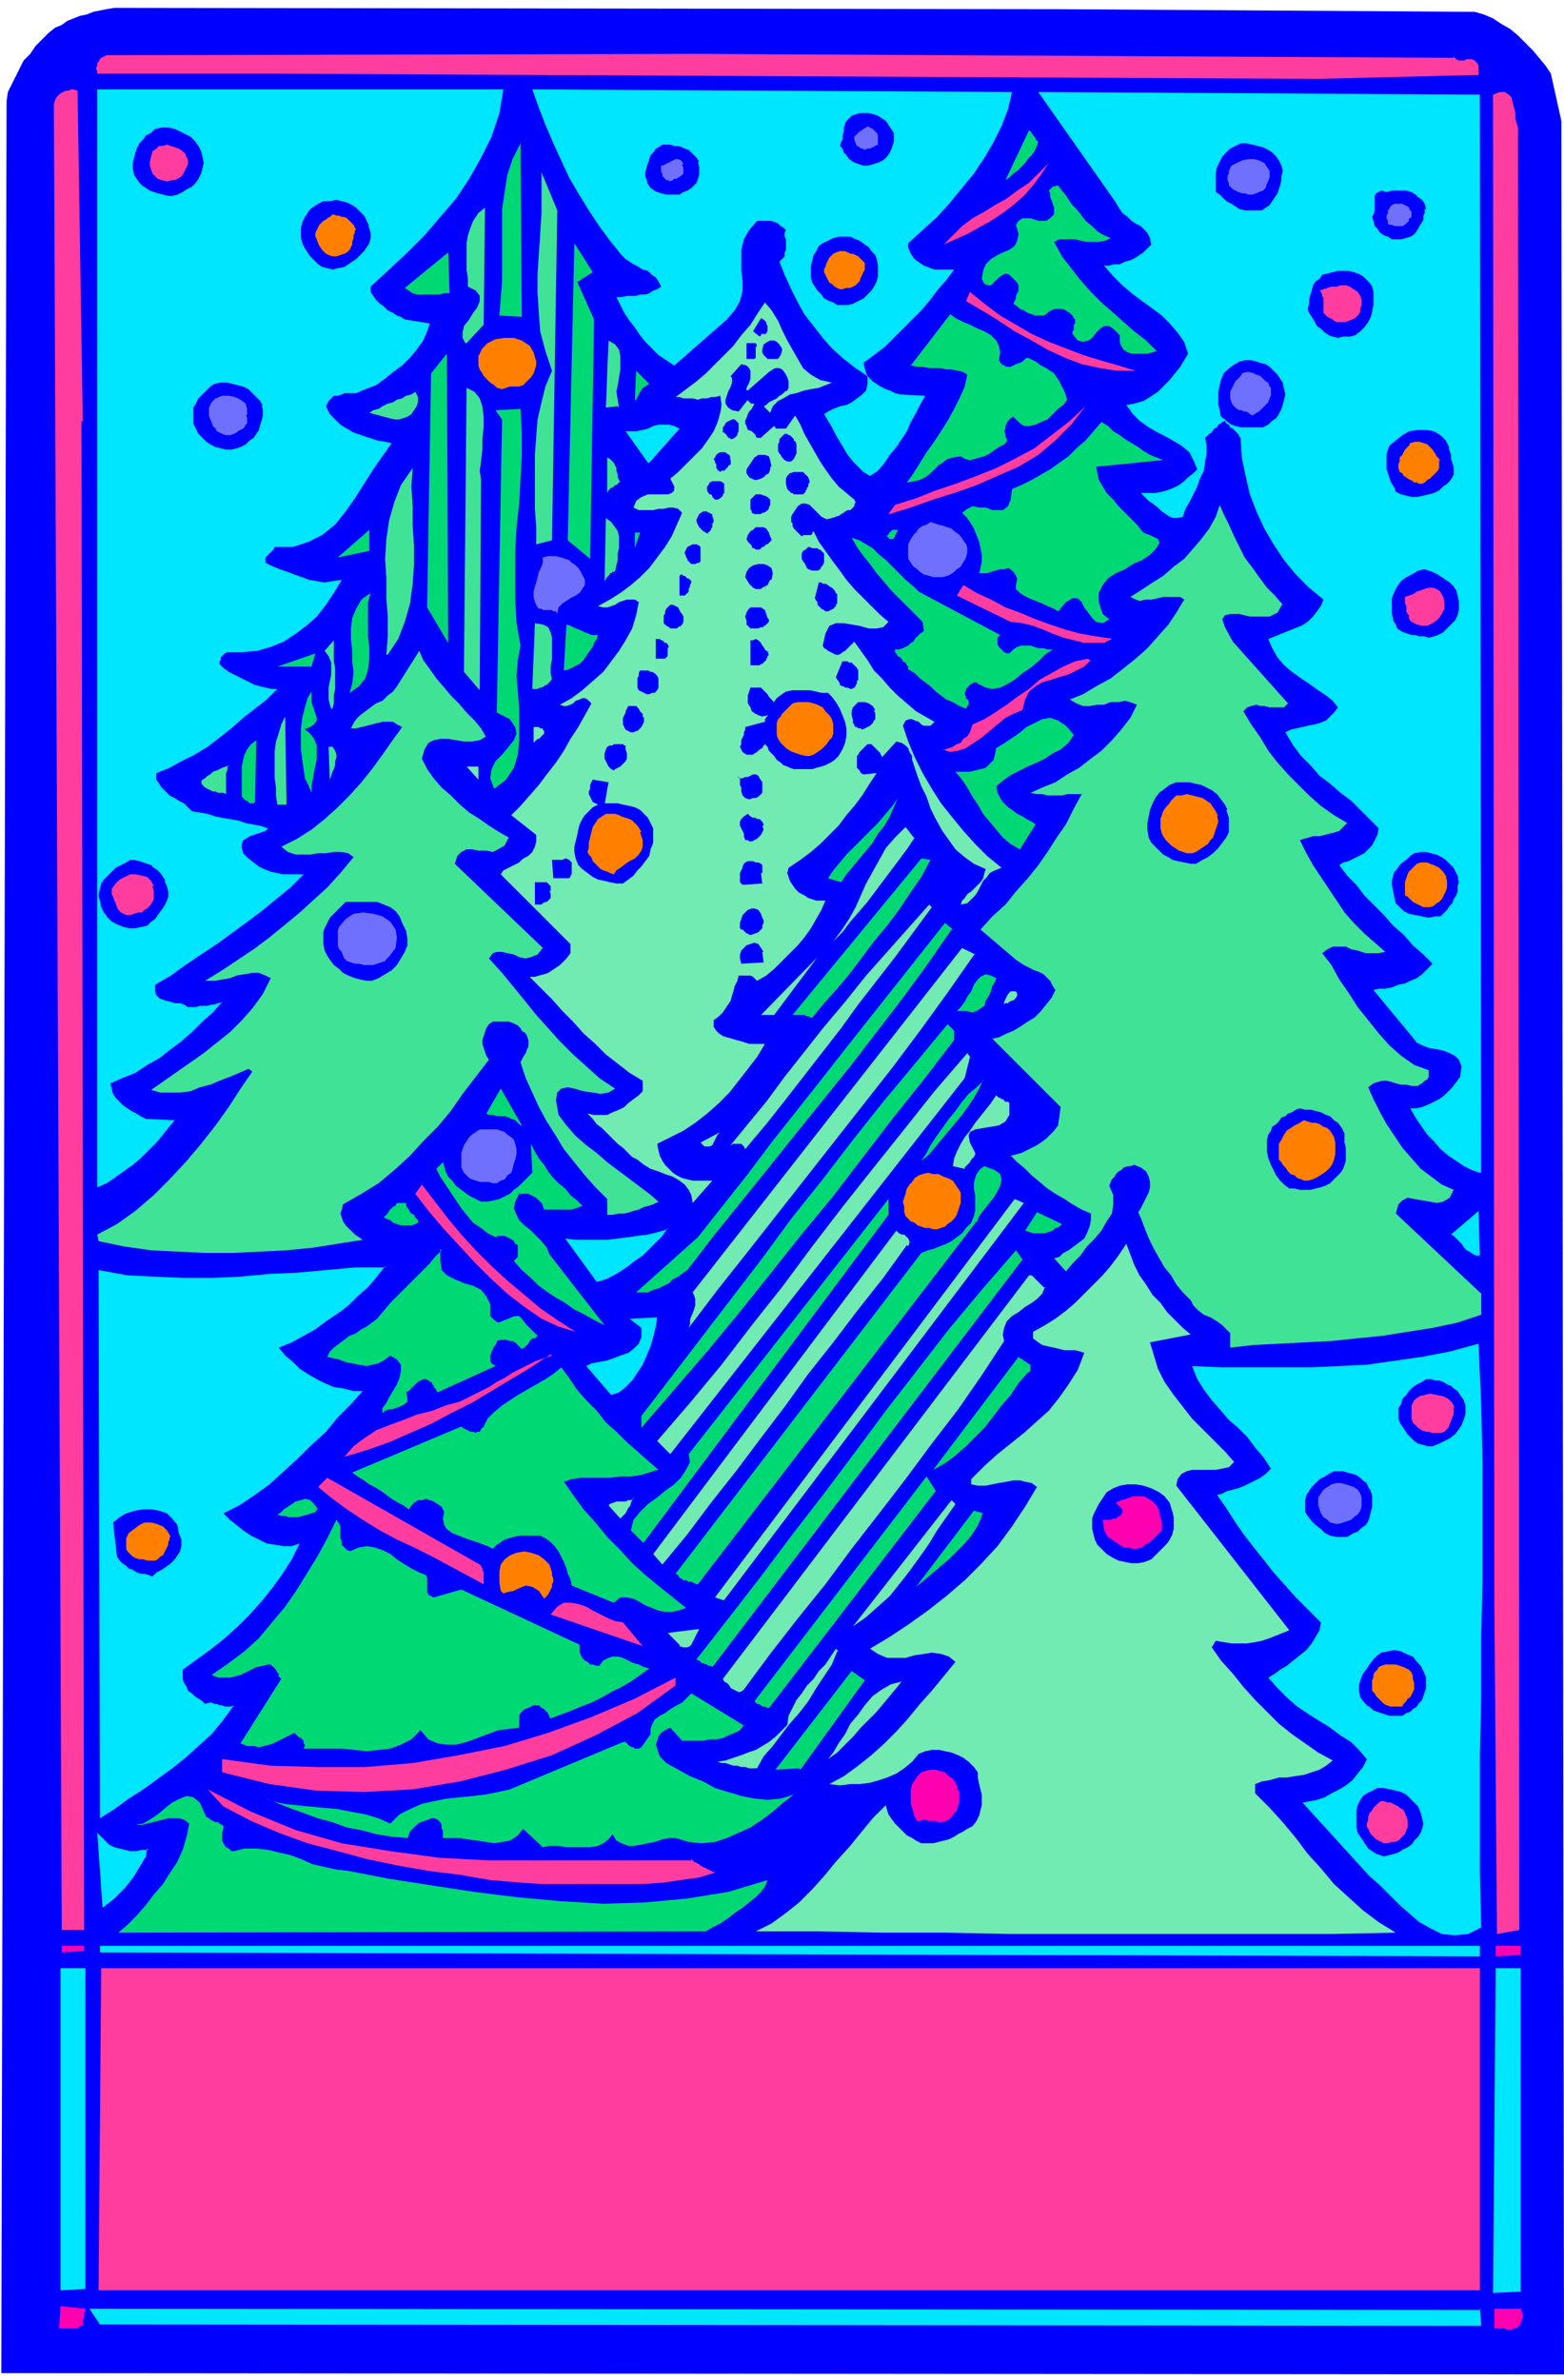 <svg xmlns="http://www.w3.org/2000/svg" width="158.667" height="241.333" fill-rule="evenodd" stroke-linecap="round" preserveAspectRatio="none" viewBox="0 0 1190 1810"><style>.pen1{stroke:none}.brush2{fill:#00f}.brush3{fill:#ff3d9e}.brush4{fill:#00e6ff}.brush5{fill:#7070ff}.brush6{fill:#00d973}.brush7{fill:#40e396}.brush8{fill:#ff8000}.brush9{fill:#71ebb2}.brush10{fill:#ff00b1}</style><path fill-rule="nonzero" d="m1122 9 7 2 7 3 6 4 7 4 6 5 6 6 5 5 5 6 5 6 4 6 8 36 2 1714-1189-1L5 77l1-7 3-6 3-6 3-6 3-6 5-5 4-6 5-5 5-5 5-4 5-2 4-3 5-2 5-2 5-1 5-2 5-1 5-1 6-1h5l713 1 317 2z" class="pen1 brush2"/><path fill-rule="nonzero" d="m1106 43 2 2 2 1h4l2-1h4l2 1 2 2 1 2v7l-122 3-802-4H74v-2l-1-2 1-2v-2l1-1 1-2 1-1 2-1 2-1h2l449-1 574 3zM62 320l2 1148H47L41 79l1-3 1-2 1-1 2-2 2-1 2-1h2l2-1h2l3 1 4 252z" class="pen1 brush3"/><path fill-rule="nonzero" d="m383 68-3 18-6 18-8 16-9 16-10 15-12 14-12 14-14 14-13 12-14 13v4l2 3 2 3 3 3 3 2 3 3 4 2 3 2 3 1 3 2 19 3-2 6-3 7-5 7-5 6-6 6-7 5-6 5-7 5-8 3-7 3h-9l-2 1-3 1h-3l-2 2-2 2-1 2-1 2 3 6 4 4 4 4 5 3 5 3 6 2 6 2 6 2 6 1 5 1-7 10-7 10-7 11-7 11-7 10-8 10-10 8-10 5-12 4h-14l-1 2-1 1-1 1-1 1-1 1-1 1-1 1v4l6 3 5 2 6 2 5 2 6 2 5 2 6 1 6 1 6-1 7-1-6 10-6 9-7 9-8 7-8 6-9 6-10 4-10 3-12 1h-11l-2 1-1 1-1 1-1 1v2l-1 1v2l1 1 1 1 1 1 4 3 4 2 4 2 4 2 4 2 4 2 4 1 4 1 5 1h4l-8 8-9 7-9 7-9 8-9 7-9 7-10 6-10 5-9 5-10 4v5l2 3 2 3 3 3 3 3 4 2 3 2 4 2 3 3 3 3 6 1 6 1 6 2 5 1 6 1 6 1 6 2 5 1 6 1 6 2-2 2-3 1-3 1-3 1-3 1-3 2-2 1-1 3v3l1 4 4 4 4 3 4 3 4 2 5 2 5 1 4 1h16l-10 10-11 9-11 9-12 9-11 8-11 8-12 8-12 8-11 8-12 7v5l1 3 2 2 2 1 3 1 4 1 3 1h4l3 1 3 2h6l3-1h6l3-1h2l3-1 3-1-7 8-8 7-8 8-8 7-8 6-9 7-9 5-9 6-10 4-9 4 1 4 1 4 2 3 3 3 3 3 3 2 3 2 4 2 3 2 4 2 22 1-5 6-4 5-5 6-6 6-6 6-6 5-7 5-7 5-6 4-7 3V68h309zm387 2-3 13-5 13-6 12-7 12-8 12-9 11-9 11-10 11-11 10-11 10v3l1 3 1 2 2 3 2 2 3 2 3 2 3 1 2 1 3 1h15l-6 8-7 8-6 8-6 7-7 7-7 7-7 7-7 7-8 6-8 6 1 4 1 4 2 3 3 3 3 2 3 2 4 2 3 1 4 2 4 1 19 1-4 7-3 6-4 7-3 7-4 6-4 6-5 6-4 6-5 6-6 4-5-3-4-4-4-4-4-5-3-5-3-5-3-5-3-6-3-5-3-5 3-2 4-2 5-2 5-1 4-2 4-3 4-3 3-3 1-5v-6l-9-6-9-7-9-8-7-8-7-9-7-9-5-9-5-10-5-11-4-10 2-2 2-2v-3l1-2v-8l-1-2v-3l1-2-2-2-2-1-2-2-2-1-3-1h-11l-6 7-4 7-2 8v15l1 9v7l-2 8-4 7-6 7-40 35-6-4-6-4-5-5-5-5-4-5-4-6-4-5-4-6-3-6-3-6h4l4-1h7l3-1h4l3-1 3-2 3-1 3-2-2-4-2-3-3-2-3-3-4-1-3-2-4-2-3-2-3-2-3-3-9-11-8-11-8-12-8-13-7-12-6-13-6-13-6-14-5-13-5-14 366 2zm356 822-6-2-6-3-6-4-6-4-6-5-5-6-5-5-5-7-4-6-4-7h5l4-1 5-2 4-2 4-2 4-3 3-3 3-3 3-4 3-4 1-8-2-5-3-3-4-2-5-2-5-1-6-1-5-2-4-2-4-5-29-35 4-1h5l5-1 5-2 5-1 4-2 5-2 4-3 4-4 4-4-7-7-8-7-7-8-8-7-7-8-7-7-8-8-6-8-7-7-6-8 3-2 4-1 4-2 4-2 4-2 3-3 3-3 2-4 2-4 1-5-7-7-7-7-7-7-8-6-8-7-8-6-7-8-7-7-6-8-6-10 4-2 4-1 5-1 4-1 5-1 4-1 5-2 3-3 3-3 3-4-4-5-5-4-6-4-7-5-6-4-7-5-6-5-5-6-4-7-3-7 5-2 5-2 5-2 5-2 5-2 5-3 4-4 3-4 3-4 2-5-11-9-10-10-9-11-8-12-7-12-6-13-5-13-3-13-3-14-1-14v-2l-1-1-1-2-1-1-2-2-1-1-2-1-1-2-2-1-1-2-2 1-1 1-2 1-1 2-2 1-1 1-1 2-2 1-1 1-2 2 1 6v6l-1 6-1 7-3 6-2 6-3 6-3 6-3 5-2 6-4 1h-3l-3-1-3-2-3-2-3-3-4-3-3-2-3-3-3-3h11l5-1 4-1 5-2 4-2 4-3 3-3 4-3 3-3-3-7-3-6-6-5-5-3-7-4-6-3-7-4-7-5-5-5-5-7 6-1 7-2 5-3 6-4 4-4 5-5 4-5 4-5 3-5 3-5-3-9-5-7-6-7-6-6-8-6-7-5-8-6-7-6-7-7-7-8h4l4-1h4l4-2 4-1 4-2 3-2 3-2 3-3 3-3-1-5-2-4-2-2-3-3-4-2-3-2-3-3-4-3-2-3-3-5-59-84 336 2 1 820z" class="pen1 brush4"/><path fill-rule="nonzero" d="m1155 97 1 1371-17 3-2-255-1-1144 5-2h4l3 2 2 2 1 4 1 4 1 4v4l1 4 1 3z" class="pen1 brush3"/><path fill-rule="nonzero" d="m154 119 1 5-1 4-1 4-2 4-2 3-3 3-4 2-3 2-4 2-4 1h-3l-4-1-4-1-3-1-3-1-3-2-3-2-2-2-2-3-2-3-1-5v-4l1-4 1-4 1-3 2-4 3-3 2-3 4-2 3-3 5-1h5l5 1 4 2 4 2 4 2 3 3 3 4 2 4 1 4zm526-18v7l-1 3-1 3-1 2-2 3-2 2-3 2-3 1-3 1-4 1h-3l-3-1-3-1-2-1-3-2-2-3-2-2-1-3-2-2 1-3 1-2v-3l1-3v-3l1-3 1-2 2-2 2-2 3-1 3-1h7l4 1 3 1 3 2 3 2 2 3 2 3 2 3z" class="pen1 brush2"/><path fill-rule="nonzero" d="m668 110-2 1-2 1-2 1h-2l-2 1-2-1h-1l-1-1-2-1-1-2-1-3v-2l1-1 1-1 1-1 1-1 2-1 1-1 2-1 1-1 2 1 2 1 1 1 1 1 1 1 1 2v7z" class="pen1 brush5"/><path fill-rule="nonzero" d="m142 119 1 3v3l-1 2-1 2-1 2-1 2-2 2-2 1-2 1h-2l-4 1-4-1-3-1-2-2-2-2-1-3-1-3v-3l1-4 1-4 3-2 2-2h3l3-1 3 1 3 1 3 1 3 2 2 2 1 3z" class="pen1 brush3"/><path fill-rule="nonzero" d="m790 107-1 4-2 4-2 3-3 3-2 3-3 3-3 3-3 2-3 3-3 2 18-38 1 1 1 1v1h1v1l1 1 1 1v1l1 1 1 1zM380 239l1-12 1-13v-55l2-13 2-13 4-12 6-12 1 132-17-1z" class="pen1 brush6"/><path fill-rule="nonzero" d="m531 123 1 4v6l-1 3-1 3-2 2-2 2-3 2-3 1-3 2h-10l-4-1-3-1-2-1-3-2-2-3-1-3-1-3v-3l1-4 1-3 1-3 1-3 2-2 2-3 2-1 3-2h6l3 1h3l3 1 2 1 3 1 2 2 2 2 2 2 2 3zm445 7-1 4v3l-1 4-1 3-1 3-2 3-2 3-2 3-3 2-3 2h-13l-4-1-3-2-3-2-4-2-2-2-3-3-3-2v-15l1-4 2-4 2-4 3-3 3-3 4-2 4-2h4l5 1 4 1 4 1 4 2 3 2 3 3 2 3 2 4 1 4z" class="pen1 brush2"/><path fill-rule="nonzero" d="m519 125 1 3v4l-1 1-1 1-2 1-1 1h-2l-1 1-2 1-2-1h-1l-1-1-1-1-1-1v-2l-1-1v-5h1l2-1 2-1 2-1 2-1 2-1h2l2 1 1 1 1 2z" class="pen1 brush5"/><path fill-rule="nonzero" d="m420 411-12 3v-13l-1-14v-41l1-14 1-13 3-13 3-12 5-12-5-15-4-15-1-14-1-15v-15l1-15 1-15 1-16v-31l12 29-4 252z" class="pen1 brush7"/><path fill-rule="nonzero" d="m964 139-1 4-2 2-3 1-2 1-3 1h-3l-3-1h-2l-3-1-2-1-2-1-1-1-2-2v-2l-1-2v-3l1-2v-2l1-2 1-2 4-2 4-2 5-1h4l4 1 4 2 2 3 2 3v5l-2 5z" class="pen1 brush5"/><path fill-rule="nonzero" d="m718 186 7-7 7-7 8-6 9-5 8-5 9-5 8-6 9-6 7-7 8-8-6 9-6 8-7 8-8 7-8 6-9 6-9 5-9 5-9 4-9 4z" class="pen1 brush3"/><path fill-rule="nonzero" d="m280 171 2 6v4l-1 4-2 3-2 3-3 3-3 3-3 2-3 2-3 2-5 1-4 1-4-1-4-1-3-2-3-3-3-3-2-3-2-3-2-4-1-4v-8l1-4 2-4 2-3 2-3 3-2 3-2 4-2h5l5-1 4 1 4 1 4 2 3 2 3 3 3 3 2 4 2 4z" class="pen1 brush2"/><path fill-rule="nonzero" d="m845 181-4 2-5 1h-9l-5-1-4-1h-12l-4 2 6 11 7 9 7 9 8 9 8 8 8 7 9 8 8 7 9 7 8 8-3 1-4 1h-12l-3-1-3-2-2-3-1-3v-5l-5-5-3-2h-4l-3 2-3 3-3 4-3 2-4 1-4-1-4-5v-2l1-1v-4l1-1v-3l-1-1-1-2-2-2-2-1-1-1-3-1h-6l-2 1-2 1-2 2-2 1h-6l-3-1-3-1-3-2-3-1-2-2-3-2 1-2 1-2v-2l1-2 1-2v-4l-1-2-1-1-2-2-3-3-3-1-2 1-3 2-2 2-2 2-2 2h-2l-3-1-2-4 1-6 2-5 4-4 5-3 4-2 5-2 4-3 2-4 1-5-2-7 2-3 3-2h6l3 1 3 1h6l3-2 3-3v-5l-1-3-1-3-1-2v-3l-1-2 1-1 2-2 4-1 3 4 4 5 3 5 4 4 4 5 3 4 5 4 4 4 5 3 5 2z" class="pen1 brush6"/><path fill-rule="nonzero" d="m354 261-2-4v-4l1-5 4-5 3-5 3-4 2-5v-4l-3-4-6-3v-6l-1-7v-20l1-6 2-6 2-5 4-6 5-4-1 89-13 14z" class="pen1 brush7"/><path fill-rule="nonzero" d="M270 175v2l-1 2v2l-1 3v2l-1 2-1 2-2 2-2 1-3 1-3 1h-3l-3-1-2-1-2-2-1-1-2-3-1-2-1-3-1-2v-3l1-2 1-2 1-2 1-1 2-2 2-1 1-1 2-1 2-2 3 1h2l2 1h2l2 1 2 2 1 1 2 2 1 2 1 2z" class="pen1 brush8"/><path fill-rule="nonzero" d="M1084 159v3l-1 2v3l-1 2-2 3-1 2-2 3-2 2-2 1-3 1-4 1h-7l-3-2-3-1-3-2-2-3-2-2-1-4-1-3 1-2 1-3v-11l1-2 2-1 2-1 4 1 4-1h11l4 1 3 2 2 2 3 2 2 3 1 4z" class="pen1 brush2"/><path fill-rule="nonzero" d="M1072 166v2l-2 2-1 1-2 1h-6l-2-1h-2l-1-1v-2l-1-2v-2l1-2v-2l1-1 1-2 1-1 2-1h6l2 1 2 1 1 1 1 2 1 1v4l-1 1z" class="pen1 brush5"/><path fill-rule="nonzero" d="m439 214 13 29-3 182-17-14 5-226 14 22-11 7z" class="pen1 brush6"/><path fill-rule="nonzero" d="m667 197 1 5v8l-1 4-2 4-2 3-3 3-3 3-4 2-4 2-4 1h-8l-3-2-3-1-4-2-2-3-3-3-2-3-2-3-1-4v-9l1-4 1-4 2-3 2-4 3-2 4-2 4-2 4-1h9l4 2 3 1 4 3 3 2 2 3 3 3 1 3z" class="pen1 brush2"/><path fill-rule="nonzero" d="M341 223h-3l-4 1h-17l-3-1-3-2-3-2 33-27 1 31z" class="pen1 brush6"/><path fill-rule="nonzero" d="M658 202v3l-1 2-1 2-1 2-1 3-1 1-2 2-2 1-2 1h-3l-3 1h-2l-2-1-2-1-2-2-2-1-1-2-1-2-1-2-1-2v-2l1-2 1-3 1-2 1-2 2-2 1-1 2-1 3-1h4l2 1 2 1h2l2 1 2 1 2 2 1 1 2 2v2z" class="pen1 brush8"/><path fill-rule="nonzero" d="M1045 222v10l-1 5-1 4-2 4-3 4-3 3-4 3-4 1h-5l-4 1-4-1-3-1-3-2-3-3-3-2-2-4-2-3-2-3-1-3 1-4v-3l1-4 1-3 1-4 2-3 3-2 2-3 4-1 4-1 4-1h8l4 1 3 1 4 2 2 2 3 3 2 3 1 4z" class="pen1 brush2"/><path fill-rule="nonzero" d="M864 282h-14l-13-2-14-3-13-5-13-6-12-7-13-7-12-8-13-8-12-7 3-7 11 9 12 9 12 7 12 7 13 6 13 5 13 5 13 4 14 4 13 4zm171-57 1 3v4l-1 3v2l-1 2-2 2-1 1-2 1-3 1-2 1h-7l-2-1-1-1-2-1-2-1-1-1-2-2v-11l-1-2v-1l-1-2-1-1 3-1 3-1 3-1h4l3-1h4l3 1 3 2 3 2 2 3z" class="pen1 brush3"/><path fill-rule="nonzero" d="m633 291-5 2-5 2-6 1-5 1-6 2-5 1-5 3-4 2-4 4-2 5-5-5 2-1 2-2 2-1 2-1 2-1 2-2 2-1 2-2 2-1 1-2v-5l-1-3-1-2-2-3-1-1-2-1h-3l-2 1-3 2-16 14h-1v-2l1-2 1-2 1-3v-6l-1-2-2-2-4-1-8 9 1 2v3l-1 3-2 4-1 3-1 3v3l2 3 3 2 5 1 7-9v1h1v1h1v1h3l-1 2-1 2-2 2-1 2-1 3-1 2v2l1 2 1 3 3 1 1 1 1 1 1 1v1l1 1h3l1-1 1-1 8-7 1 1v1h8l7-10 4 7 3 7 4 7 4 7 4 7 4 6 5 7 5 6 6 5 6 5 1 2-1 2v1l-2 2-1 1h-2l-2 1-1 1-2 1-1 1-6 2-4 1-4-2-3-3-3-3-3-3-3-1h-3l-3 2-4 6-1 2v4l1 1v2l1 2 1 1 2 2 1 1 2 2 1-1h6l1-1v-1l1-1 4 8 5 7 5 7 6 8 5 7 6 7 6 6 7 7 6 6 7 6-4 4-5 1h-6l-7-2-6-1-6-1h-6l-5 2-3 6-2 9 1 2 2 1 1 1 2 1 2 1 2 1h2l2-1 1-1 2-1 7-7 5 7 5 7 5 8 6 6 6 7 6 6 7 6 7 6 7 4 7 4-3 3h-5l-2-1-2-2-3-1-2-1h-2l-3 1-2 4 4 12 5 12 6 12 7 12 7 11 8 10 9 11 9 10 9 9 11 9-5 2-4 2-2 3-3 3-2 4-2 4-2 3-3 3-3 3-5 1 1-3 2-2 2-3 3-2 2-2 3-3 2-2 2-3 1-4 1-3-9-4-7-5-7-6-5-7-5-7-5-9-4-8-3-9-4-8-3-8-1-3-1-3-1-3-1-3v-3l-2-3-1-3-2-2-3-2-4-1-11 12v-1l-1-1v-1l-1-1-1-1-1-1-1-1-1-1-1-1-1-1h-3l-1 1-1 1-1 1-1 1-1 1-1 1-1 2-1 1v9l1 1 1 1 1 2 2 1 10-1-6 9-5 8-6 8-6 7-6 8-7 7-7 7-7 6-8 6-9 6-1 4 1 3 1 3 2 3 2 3 3 3 4 2 3 2 3 1 3 1h7l-3 7-4 7-4 7-5 7-5 6-6 6-6 6-6 6-6 5-7 4-1-1-1-1-1-1-2-1h-9l-1 4-2 4-1 4-1 3-1 4-2 3-2 3-2 3-3 3-4 3v5l2 3 2 2 3 2 3 1 4 1 3 1 4 1 3 1 3 1h12l-6 10-7 9-7 9-7 9-8 8-9 8-9 7-9 6-10 5-10 5 1 5 1 4 2 4 2 3 3 3 3 3 3 2 4 2 4 1 4 1h15l-15 17-1-6-2-4-3-4-4-3-5-3-6-2-5-2-6-2-5-3-5-4-4-2-3-3-4-4-4-3-4-4-4-4-4-4-4-3-3-4-4-4 5 1h10l4-2 5-2 4-2 3-3 4-3 4-3 3-3v-8l-10-6-9-7-9-7-8-8-9-8-8-9-8-8-8-9-8-8-9-9h4l3-1 4-1 3-1 3-2 3-2 3-2 3-3 2-2 3-4v-7l-53-53 2-3 4-2 4-2 4-2 3-3 4-2 3-3 2-4 1-4v-5l-19-15 7-7 7-8 7-8 6-8 7-9 6-9 5-9 6-9 5-9 5-9-3-3-2-1h-2l-2 1-3 1-2 2-2 1-3 1h-2l-3-1 9-5 8-6 8-7 8-7 6-8 6-8 5-8 5-9 3-10 2-10-3-2h-6l-3 1-3 1-3 2-3 1-3 1h-3l-4-1 9-5 8-5 8-6 7-6 7-7 6-8 6-8 5-8 4-9 4-9-3-3-4-1h-3l-4 1h-4l-4 1h-11l-4-2 2-5 4-3 5-2h15l3-1 2-2v-3l-3-6 6-5 6-6 6-6 6-6 5-7 4-6 3-7 2-7 1-6-1-7-4 1h-3l-3 1h-4l-3 1-4-1h-7l-3-1h-3l8-6 8-6 7-6 7-7 7-7 7-7 6-8 7-8 5-8 6-9 5 6 5 8 3 7 4 8 4 7 4 7 4 7 6 5 7 4 9 2z" class="pen1 brush9"/><path fill-rule="nonzero" d="M582 254h-3v1l-1 1-5-4 6-10 2 1 1 1 1 1v1l1 2v4l-1 1v1z" class="pen1 brush2"/><path fill-rule="nonzero" d="m760 274 2 3 2 1 2 1h3l2-1 2-1 3-1 2-1 2-2 2-1 6 3 4 3 4 2 3 2 3 2 2 3 2 3 2 4 2 4 2 6-3 4-4 3-4 4-4 4-5 2-4 2-5 1h-4l-4-3-4-4-2 1-2 2-1 2-1 2v2l-1 2 1 2v2l1 2v2l-2 2-4 2-3 2-4 3-4 2-4 1-3 1-4 1-4-1-3-2-6 1-4 1-4 3-3 2-3 3-3 3-4 3-4 2-4 1-6 1 5-7 5-8 5-8 5-7 6-9 5-8 5-9 4-8 4-9 2-9-3-2-4-1-5-1h-4l-4-1h-9l-5-1h-4l-5-1 30-39 4 3 6 3 5 2 6 3 5 2 5 3 4 4 2 4 1 5-1 6z" class="pen1 brush6"/><path fill-rule="nonzero" d="M408 275v3l-1 3-1 3-2 3-2 2-2 2-2 2-3 1h-7l-3 1-3 1-4-1-2-2-3-2-2-2-3-3-1-2-2-3-1-3v-7l3-6 4-4 6-3 7-1h7l6 2 6 4 3 5 2 7z" class="pen1 brush8"/><path fill-rule="nonzero" d="m470 309-9 1 2-51 5 3 3 4 1 5v10l-1 6-1 6-1 5 1 6 1 6z" class="pen1 brush7"/><path fill-rule="nonzero" d="M592 273h-8l-1-1-1-1-1-1-1-2v-2l1-4 3-2 2-1h3l2 1 2 2 2 3v2l-1 3-2 3zm-17-12 1 2-1 1v8l-1 1h-6v-12h8z" class="pen1 brush2"/><path fill-rule="nonzero" d="m325 461 3-177 12-15 1 220-16-27zm169-169-2 1-1 1-2 1-1 2-1 1-1 2-1 2-1 2-1 1v1l1-24 10 10z" class="pen1 brush6"/><path fill-rule="nonzero" d="m199 308 1 4v4l-1 4-1 3-1 4-2 3-2 3-3 2-3 3-4 2-3 1-4 1h-4l-4-1-4-1-4-2-3-2-3-3-3-3-2-4-2-4v-12l2-3 2-4 3-3 3-3 3-3 3-2 5-1h5l4 1 4 1 4 1 4 2 3 3 3 3 3 3 2 4zm777-17 1 5 1 4-1 4-1 4-1 3-2 4-2 3-3 2-3 3-4 2h-17l-4-1-3-1-3-2-2-2-3-2-1-5-1-4v-10l1-5 1-4 2-5 3-3 4-3 5-3 4-1h5l4 1 3 1 4 1 3 2 3 3 3 3 2 3 2 3z" class="pen1 brush2"/><path fill-rule="nonzero" d="m366 364-1 161-12-14 2-216 6 3 4 5 2 6 1 8v8l-1 9v8l-1 9-1 7 1 7z" class="pen1 brush7"/><path fill-rule="nonzero" d="m187 315 1 3v4l-1 1-1 2-1 1-2 1-2 1-1 1-2 1-3 1h-3l-3-1-2-1-2-1-1-2-2-2-1-3-1-2-1-3v-6l2-4 3-3 5-2h5l5 1 4 2 4 3 1 4v5z" class="pen1 brush5"/><path fill-rule="nonzero" d="m316 298 2 4v4l-1 3-2 3-2 3-3 2-3 1-3 1h-4l-4-1-15-4 3-2 4-1 3-2 4-2 4-1 3-2 4-1 3-2 4-1 3-2z" class="pen1 brush7"/><path fill-rule="nonzero" d="M967 295v6l-1 2-1 3-2 2-1 1-2 2-2 2-2 1-3 2-2-1-1-1-2-1h-2l-1-1h-2l-2-1-1-1-2-2-1-2-1-3v-5l1-2 1-2 1-2 1-2 2-2 2-2 1-2 3-1h3l3 1 2 1 3 1 2 2 2 2 2 1 1 3 2 2z" class="pen1 brush5"/><path fill-rule="nonzero" d="m396 311 1 18v18l-1 18-1 18-2 18-1 18v37l1 18 3 17-2 11-1 12 1 12 1 13v24l-1 11-3 10-6 9-9 7-3-8 1-7 3-6 5-5 5-6 4-5 2-5-1-5-4-6-10-5 4-223-5-7 20-1z" class="pen1 brush6"/><path fill-rule="nonzero" d="m676 391 5-7 16-5 15-6 15-5 16-6 15-6 14-7 15-8 13-10 13-10 13-12-11 14-12 12-13 11-15 9-16 7-16 7-17 6-16 5-17 6-16 5z" class="pen1 brush3"/><path fill-rule="nonzero" d="M562 321v7l-1 2v1l-1 1-1 1-2 1h-1l-1-1h-1v-1h-1v-1l-1-1-1-1h-1v-4l1-1 1-2 1-1 2-1 2-1h2l1 1 2 2z" class="pen1 brush2"/><path fill-rule="nonzero" d="m493 352-17-24h8l5-1 4-1 4-2 4-1h8l4 1 4 2-23 26z" class="pen1 brush4"/><path fill-rule="nonzero" d="m884 350-50 5 1 5 1 5 3 5 3 5 5 5 4 5 5 5 4 4 5 5 4 5 1 1 2 1 3 1 2 1 2 1 2 1 1 2v1l-1 2-2 3-4 4-6 4-7 3-6 4-7 3-6 4-4 5-3 6v7l3 9 5 4-5 3-5-1-3-3-3-4-3-4-2-4-3-3h-4l-5 3-6 7-3-2-5-2-4-2-5-2-5-2-4-2-3-2-3-3v-3l1-5-2-4-3-3-2-1-3 1h-3l-4 1-3 1-3 1h-6l1-4 1-5v-5l-1-5-1-5-2-5-2-5-3-5-3-4-3-3 4-3 4-2 5 1h5l5 2h8l4-3 2-5 1-8 7-3 8-4 7-4 7-4 7-5 7-5 6-6 7-6 6-7 6-7 5 3 4 4 5 3 4 3 5 3 5 3 4 3 5 3 5 2 5 2z" class="pen1 brush6"/><path fill-rule="nonzero" d="m605 335 1 3v7l-1 2-1 2-1 1-1 1h-3l-2-1-2-2-1-2-1-1-1-2v-5l1-2v-2l2-2 1-1 1-1h2l1 1h1l1 1 1 1 1 1v1l1 1zm497 5 1 3 1 3v3l1 3 1 3v6l-1 2-2 3-2 2-3 2-3 3-4 2-4 1-4 1-5 1h-4l-4-1-4-1-4-2-1-3-2-3-1-2-1-3-1-3-1-3v-12l2-6 5-4 5-4 5-3 7-1h6l6 1 5 3 4 4 3 6zm-547 8 1 2v3l-1 1h-1v1l-1 1-1 1-1 1h-2l-1 1-1-1h-1v-1l-1-1v-3l-1-1v-1l-1-2 1-1 1-2 1-1 2-1h4l1 1 2 1 1 3z" class="pen1 brush2"/><path fill-rule="nonzero" d="m472 366-1 1-1 1-1 1h-1l-1 1-1 1h-1l-1 1-1 1-1 2v-27l2 1 2 2 1 1 1 2 1 2v2l1 3v2l1 2 1 2z" class="pen1 brush7"/><path fill-rule="nonzero" d="M586 355v2l-1 3-2 1-2 2-2 1-3 1h-2l-2-1-2-1-2-3v-3l2-3 2-3 2-3 3-2h5l3 1 1 3 1 5z" class="pen1 brush2"/><path fill-rule="nonzero" d="M1095 350v6l-1 2-1 1-2 2-1 1-2 2-2 1-2 2-2 1h-2l-2-1h-2l-1-1-2-1-2-1-1-1-2-1-1-2-2-1-1-3v-3l1-2v-3l2-2 1-2 1-2 2-2 1-1 1-2 4-1h3l3 1 3 1 2 2 2 2 2 3 1 2 2 2 1 2z" class="pen1 brush8"/><path fill-rule="nonzero" d="m294 498 1-14v-15l-1-14v-15l-1-15 1-15 2-14 4-14 5-13 9-13-1 14 1 15v15l1 15v15l-1 14-2 15-4 14-5 13-8 12z" class="pen1 brush7"/><path fill-rule="nonzero" d="M616 366v1l-1 1v2l-1 1v1l-1 1v1l-1 1-1 1h-7l-1-1h-1l-1-1-1-1-1-1-1-4v-4l1-2 2-2 3-1h7l2 2 2 2 1 3zm-65 1v8l-1 1v1l-1 1-1 1-2 1h-2l-1-1-1-1v-1l-1-1h-1l-1-1-1-2v-3l1-1 1-2 2-1h6l2 1 1 1zm34 19v1l-1 1-1 1-2 1h-1l-1 1h-5l-2-1v-1l-1-2v-7l1-1 2-2 1-1h4l2 1h1l2 1 1 1 1 1v4l-1 2zm-43 8 1 1v2l-1 1v3l-1 1v1l-1 1-1 1-1 1-1-1-2-1-1-1-2-2-1-2-1-2v-2l1-2 1-2 3-2h3l1 1h1l1 1h1v2l1 1z" class="pen1 brush2"/><path fill-rule="nonzero" d="m468 434-1 1h-1l-1 1h-1v1l-1 1-1 1-1 1v1l-1 1 1-48 4 3 3 4 2 3 1 4v9l-1 4v5l-1 4-1 5zm508 25-4 7-6 3h-15l-8-2h-7l-4 1-2 3 2 6 6 11 42 47-3 3h-11l-4-1h-3l-3-1-4 1-3 1-3 3 6 10 7 10 6 10 7 9 8 9 8 8 8 8 9 8 10 7 10 6-3 3-3 3-3 1-4 1-4 1-4 1h-5l-3 1-4 1-3 1 5 10 5 9 6 9 6 9 6 9 6 9 7 8 8 8 8 7 8 7-5 1h-10l-6-2-5-1-4-2h-10l-4 2-4 3 7 9 6 11 7 10 7 11 8 10 8 10 8 9 9 8 10 7 11 4v5l-1 2-2 1-1 1-1 1-2 1-1 1h-5l-4-1h-4l-4-1-3-1-4-1h-3l-4 1-3 1-4 3 4 9 5 10 5 9 6 9 6 9 7 8 7 8 8 6 8 6 9 4-3 6-5 3-5 1-5-1-6-1-6-1-5-1-4 2-3 3-2 7 65 61v16l-18 6-19 4-19 3-19 3-20 2-19 2-20 1-19 1-20 1-18 2v-11l-3-3-3-3-4-3-5-3-5-2-4-3-4-4-2-4-6-6-5-6-4-7-5-6-4-7-4-7-3-6-3-7-3-8-3-7 2-3 2-4 2-4 2-4 1-4v-4l-1-4-2-4-4-3-5-2-3 1h-2l-3 1-2 2-2 1-2 2-1 2-2 2-1 2-1 3 3 7v7l-1 7-4 6-4 7-5 6-6 6-5 7-6 6-5 6-9-10 4-1 3-3 4-2 4-3 4-3 4-3 2-4 2-5 1-5v-5l-7-3-7-4-6-4-7-4-6-4-6-5-6-5-5-5-6-5-5-5 4-1 4-1 4-2 4-2 4-2 3-2 4-3 3-3 3-3 3-4 2-14-52-52 5-1 6-3 5-2 5-3 6-4 5-3 5-5 4-5 4-5 3-6-2-3-2-4-2-2-3-3-4-2-3-1-4-2-4-2-3-2-3-2-27-23 9-10 10-9 8-10 9-10 8-10 7-10 7-11 7-10 6-12 6-11h-11l-4 1h-11l-4-1h-4l-5-1 9-4 10-4 9-6 9-5 9-7 8-6 8-8 7-8 7-9 5-10-5-2-4-1-5 1h-6l-5 2h-5l-6 1h-5l-5-2-5-3 10-4 10-6 11-6 9-7 10-8 9-8 8-9 8-9 6-9 6-10-3-2h-13l-4 1-5 1h-4l-5 1-3-1-4-2 8-5 9-6 8-5 8-7 8-6 7-8 6-7 6-8 5-9 3-9 3 7 4 8 4 9 4 8 4 8 6 8 5 7 6 8 6 6 6 7z" class="pen1 brush7"/><path fill-rule="nonzero" d="m257 424 24-21v16l-24 5z" class="pen1 brush6"/><path fill-rule="nonzero" d="m586 408 1 2v1l-1 1-1 1-1 1h-1l-1 1-1 1h-1l-1 1-1 1h-3l-1-1h-1l-1-1v-1l-1-1-1-1-1-1-1-2 1-3 2-3 2-1 2-2h6l2 1 2 3 1 3z" class="pen1 brush2"/><path fill-rule="nonzero" d="m735 413 1 4v3l-1 4-1 2-2 3-1 2-3 2-2 2-3 2-2 1-4 1h-7l-3-1-4-1-3-2-2-2-3-2-2-3-2-3v-11l2-4 2-3 2-2 2-3 3-2 3-1 3-2 3 1 3 1 4 1 3 1 3 1 2 2 3 2 2 2 2 3 2 3z" class="pen1 brush5"/><path fill-rule="nonzero" d="M483 417v-12h4l-4 12zm200-14v1l-1 1v1l-1 1v1l-1 1v1h-3l-2-2v-1h1v-1l1-1 1-1 1-1h5zm16 47 62 33-2 2v5l1 2 1 1 2 2 1 1 2 1h2l3-3 3-2 3-1h7l3 1 3 1h4l3 1h4l-6 4-5 5-6 5-6 4-6 5-5 3-6 3-6 1-5-1-6-3-1-1h-2l-1 1h-1l-1 1-1 1-1 1-1 1v1l-1 2v1l1 2v1l1 1 1 1v3l-1 1-1 2-5-2-5-3-5-2-4-3-4-3-4-4-4-3-4-3-4-4-5-3v-2l-1-1-1-2-2-1-1-2-1-1-2-1-1-2-1-1v-2h3l3-1 2-1 2-1 2-2 2-1 1-2 2-2 2-2 3-2-1-7-6-6-6-6-6-6-6-6-5-6-6-7-5-7-5-6-5-7-4-7 6 2 5 3 5 3 5 5 5 4 5 5 5 5 5 5 6 5 5 5z" class="pen1 brush6"/><path fill-rule="nonzero" d="M533 418v9l-1 1h-1l-2 1h-3l-1-1-1-1-1-1v-1l-1-1v-1l-1-2v-1l1-2 1-2 2-1 2-1h3l2 1 1 1v2zm94 3v7l-1 2-1 1-1 2-2 1h-4l-3-1-1-1-1-2-1-2-1-1-1-2v-4l1-2 2-1 2-2h1l2 1h4l1 1h1l1 1 1 1 1 1z" class="pen1 brush2"/><path fill-rule="nonzero" d="m442 435 3 6v4l-2 3-2 3-3 2-4 2-3 2-3 2-3 3-1 5-1-2h-2l-1-1h-7l-1-1h-2l-1-1-2-4-1-4v-4l1-4 1-3 1-4 1-4 2-4 1-3v-4l4-1h6l4 1 3 1 3 1 2 2 3 2 2 2 2 3z" class="pen1 brush5"/><path fill-rule="nonzero" d="m586 441-1 2-1 2-2 1-2 1-1 1h-4l-2-1-1-1-2-2-3-5 1-4 2-3 3-2 4-1h4l3 1 3 2 1 4-1 5zm-60 1v1l-1 2v1l-1 2v2l-1 1-1 1-1 1h-4v-15l1-1h1l1 1h1l1 1 1 1h1l1 1 1 1h1z" class="pen1 brush2"/><path fill-rule="nonzero" d="m266 527 2-7 1-9-1-8v-8l-1-9v-8l1-8 3-7 4-7 7-5-2 7v26l1 9v8l-1 8-2 7-5 6-7 5z" class="pen1 brush6"/><path fill-rule="nonzero" d="M637 452v7l-1 1v1l-1 1-1 1-2 1-2 1h-2l-1-1-2-1-1-1-1-1-1-1v-2l-1-1-1-2 3-12h2l1 1h2l2 1 1 1 2 1 1 1 1 1 1 2 1 1zm473 4v8l-1 4-2 4-3 3-3 3-3 3-4 2-3 1-4 1-3-1h-4l-3-1h-3l-3-1-3-1-2-1-3-2-1-3-2-3-1-6v-11l2-5 2-4 3-4 4-3 4-2 5-3 5-1 3 1 3 1 4 2 3 2 3 2 3 2 3 3 2 3 1 4 1 4z" class="pen1 brush2"/><path fill-rule="nonzero" d="m846 486-6 3h-15l-8-2-8-2-8-3-7-3-8-3-8-2-9-1-41-20 5-8 10 6 11 5 11 6 11 4 12 5 11 4 12 4 11 3 12 2 13 2z" class="pen1 brush3"/><path fill-rule="nonzero" d="m517 476-1 1-1 1h-5l-1-1-2-1-1-1-1-1v-6l1-1v-2l1-2 1-1 1-1 1-1h2l2 1 2 1 1 2 1 2 1 1 1 2v4l-1 2-2 2z" class="pen1 brush2"/><path fill-rule="nonzero" d="m1098 453 1 5v5l-2 4-2 3-2 2-3 2-4 2h-4l-4-1-4-2-1-1-1-2v-2l-1-1-1-2v-4l-1-2v-5l3-1 3-1 3-2 3-1 3-1 3-1h3l3 1 3 2 2 4z" class="pen1 brush3"/><path fill-rule="nonzero" d="m584 470 1 1v2l-1 1-1 1-1 1h-1v1h-2l-2 1h-6l-1-1-1-1-1-1v-3l-1-3 1-3 1-2 2-2h8l3 2 1 3 1 3z" class="pen1 brush2"/><path fill-rule="nonzero" d="m420 516-1 2-1 1-2 2h-1l-1 1-2 1h-1l-2 1h-4l2-50 6 1 4 2 2 4 1 4v16l-1 6v5l1 5z" class="pen1 brush7"/><path fill-rule="nonzero" d="m455 483-1 3-2 3-1 3-3 4-2 3-2 3-3 3-4 2-4 2-4 1 2-35 3 1 2 1 2 1 3 1 2 1 2 1 3 1 2 1h6z" class="pen1 brush6"/><path fill-rule="nonzero" d="m252 539-1-3-1-4v-9l1-5 1-5v-9l-2-5-3-4 7-8v16l1 5v16l-1 5v6l-1 4z" class="pen1 brush7"/><path fill-rule="nonzero" d="m508 490 1 2-1 1v6l-1 1-1 1h-7v-15h3l1 1h1l1 1 1 1h1l1 1 1 1zm76 6 1 2-1 1v1l-1 1v1l-1 1-1 1-1 1h-1l-1 1h-7v-19h2l2-1 2 1 1 1 1 1 1 2 1 1 1 2 1 1 2 1z" class="pen1 brush2"/><path fill-rule="nonzero" d="m211 507 29-10-3 10h-26z" class="pen1 brush6"/><path fill-rule="nonzero" d="m370 560-5 3-6 1h-6l-6-1-6-1h-6l-5 1-4 2-3 5-2 7 4 8 5 7 6 7 7 6 7 7 7 6 8 5 7 5 8 5 7 4-3 6-5 3-4 2-5-1h-6l-5-1h-4l-4 2-3 3-2 6 67 64-4 5-5 2-4 1-5-1-4-2-5-1-4-1h-4l-3 1-3 4 10 11 9 11 9 11 8 10 9 10 9 10 10 10 10 9 10 9 12 8-5 3-6 1-6-1-7-1-7-2-5-1-5 1-3 3-1 6 2 11 6 8 7 8 8 7 8 6 8 7 8 6 8 6 8 6 8 6 7 6-4 2-3 1-4 1-4 2-4 1-3 1-4 1h-4l-5 1h-4v-12l-9-9-8-9-8-10-8-10-6-10-7-11-6-11-5-11-5-11-4-12 1-2 1-2 2-3 1-3 1-2v-5l-1-3-1-2-3-2-1-2-2-2-2-1-2-1-3-1h-12l-3 2-2 3-1 3-1 3-1 3v3l1 3 1 3 1 3 2 3-10 13-10 13-9 13-10 12-11 11-10 11-12 11-12 10-13 8-14 8-1 4-1 3 1 3 1 3 2 3 2 2 3 3 2 2 3 2 3 2-19 3-19 3-20 2-20 1-21 1h-21l-21-1-20-1-21-3-19-4-1-5 15-8 14-10 14-12 12-12 13-14 11-13 11-14 10-14 9-14 9-13-3-2-7 3-7 3-8 3-7 3-8 2-7 3-8 1h-15l-7-2 10-7 10-7 10-7 10-7 10-8 10-8 9-9 8-9 8-11 6-12-4-2-5-2h-5l-6 1-6 1-5 2-6 1-5 1h-8l13-8 12-8 12-8 12-9 11-9 11-9 11-10 11-10 10-11 10-12-4-3-5-1h-6l-6 1h-6l-6 1h-11l-6-2-5-4 12-6 11-7 10-8 10-9 9-9 9-10 8-10 8-11 7-10 8-11-4-2-3-2h-8l-4 1-4 1-4 1-4 1-4 1h-4l2-4 2-3 3-3 4-3 4-3 4-3 5-2 4-4 4-3 3-4 17-27 3 7 5 7 5 7 6 7 5 6 6 6 6 7 6 6 5 6 4 7z" class="pen1 brush7"/><path fill-rule="nonzero" d="M653 511v6l-1 1v2l-1 1v1l-1 1-2 1h-1l-2-1h-2l-1-1h-1l-2-1v-1l-1-2-1-1-1-2 5-12h4l1 1h2l1 1 1 1 1 1 1 1 1 2v2z" class="pen1 brush2"/><path fill-rule="nonzero" d="m830 502-5 5-6 3-6 3-7 2-6 2-7 2-5 3-5 4-3 6-2 8-7 3-6 3-6 5-6 5-6 5-6 4-6 4-6 2-6 1-6-2h2l3-1 3-1 3-2 3-1 2-3 3-2 2-3 1-3 1-3 9-4 8-5 9-6 8-6 9-6 8-7 9-5 9-5 9-4 10-2 2 2z" class="pen1 brush3"/><path fill-rule="nonzero" d="M501 518v5l-1 2-1 1-1 1h-2l-2 1h-2l-2-1-2-1-2-1-1-2v-7l1-2v-2l1-2h6l2 1h1l2 1 1 1 1 1 1 2v2z" class="pen1 brush2"/><path fill-rule="nonzero" d="m231 554 5 4 3 4 2 5v10l-1 5-1 5-1 6-1 5v5l-2-5-3-6-1-7-1-7-1-8v-16l1-8 2-8 2-7 3-5v8l1 3 1 3 1 3 1 3v2l-2 3-3 2-5 2z" class="pen1 brush6"/><path fill-rule="nonzero" d="m588 535 3-4 4-3 3-2 5-1h13l5 1 4 1h5l3 3 3 4 3 5 2 5 2 5 1 5v6l-1 5-2 5-3 5-3 3-3 2-4 2-3 1-4 1-3 1h-14l-3-1-2-1-3-1-2-2-3-2-2-3-2-2-2-2-1-3-2-2-1 1-1 2-2 1-1 1-1 1-2 1-1 1h-5l-3-2-1-2-1-2 1-2v-3l1-2 1-2v-2l1-2v-2l15-4v-2l1-1v-1h1v-1l-4 1-3-1-2-1-3-2-1-3-2-3v-6l1-3 1-3h8l1 1 2 2 2 2 1 2 2 2 1 1 1 2zm-98 11v3l-1 2-1 2-1 1-2 2h-1l-2 1h-2l-2-1-2-1-1-2-1-2v-5l1-2 1-2v-1l1-2 1-2h6l1 1 1 1 1 2 1 1 1 1v2l1 1z" class="pen1 brush2"/><path fill-rule="nonzero" d="M634 551v7l-1 3-2 2-2 3-2 2-2 2-3 2-3 2-3 1h-3l-4-1-3-1-3-1-2-1-3-2-2-2-2-2-2-3-1-3v-9l1-3 2-2 1-2 2-2 2-2 2-2 2-2 4-1h8l4 1 3 1 4 2 2 3 3 3 2 3 1 4z" class="pen1 brush8"/><path fill-rule="nonzero" d="m665 540 1 3v4l-1 1-1 2-1 1-1 1-2 1-2 1-2 1-1-1h-2l-1-1h-1l-1-1v-1l-1-1v-2l-1-4v-3l1-3 2-2 2-2h5l3 1 3 2 2 3z" class="pen1 brush2"/><path fill-rule="nonzero" d="m211 612-1-7v-6l-1-7v-21l1-7 2-6 2-7 3-6 1 67h-7z" class="pen1 brush7"/><path fill-rule="nonzero" d="M414 555v3l-1 1-1 1-1 1-1 1h-1l-1 1-1 1-1 1v-12h4l1 1h2v1l1 1z" class="pen1 brush9"/><path fill-rule="nonzero" d="m817 559-4 6-6 5-6 3-6 4-6 3-7 3-6 3-6 3-6 4-6 5 1 5 2 4 2 3 4 4 3 2 4 3 4 2 3 2 4 2 3 2-12 19-7-4-6-5-5-6-5-6-5-6-4-7-4-6-4-7-4-6-5-6h11l4-1 4-1 4-1 3-3 3-3 1-4 1-5 5-3 6-4 6-4 6-5 6-3 6-3 6-1 6 2 6 4 6 7zm-623 51-1 1h-3l-1-1-1-1h-1l-1-1-1-1-1-1v-23l1-5 1-4 2-4 3-4 4-3-1 48z" class="pen1 brush6"/><path fill-rule="nonzero" d="m253 568 2 3 1 3v2l-1 3v3l-1 3-1 2-1 3-1 3v2l-1-27h3z" class="pen1 brush7"/><path fill-rule="nonzero" d="m476 570 1 3v4l-1 2-1 1-2 2-1 1-2 1-2 1-1 1-2-1-2-2-1-2-1-2-1-2v-4l1-3 1-2 2-1h2l1-1h7l1 1h1v4z" class="pen1 brush2"/><path fill-rule="nonzero" d="m174 582-1 2v2l-1 2v16l-2-1h-4l-2-1h-2l-2-1-2-1-2-1-2-2-1-2 1-2 2-1 2-2 2-1 2-2 3-1 2-1 2-1 3-1 3-1z" class="pen1 brush7"/><path fill-rule="nonzero" d="m364 593-9-10h9v10z" class="pen1 brush9"/><path fill-rule="nonzero" d="M580 595v8l-1 1-1 1-1 1-2 1h-2l-3 1-3-1-2-2-1-3v-3l-1-2v-5l-1-1h-1l2 1h2l2-1h2l2-1 2-1h2l2 1 1 2 2 3zm-120 16h10l4 1 5 1 4 1 4 2 3 3 3 3 2 4 2 4v11l-2 5-1 5-3 4-3 4-3 3-3 4-4 3-4 3h-5l-5-1-4-1-5-1-4-2-4-3-4-3-3-3-2-5-1-5v-4l1-4 1-4 1-5 1-4 2-4 2-3 3-3 3-3 4-2-2-1-2-1-1-2-1-2-1-2v-2l1-2v-3l1-2 1-2 12 2-3 17zm473 5 2 6v11l-2 4-3 4-3 4-4 4-4 3-4 2-5 3h-4l-5-1-5-1-4-1-3-2-4-2-3-3-3-3-3-3-2-4-1-6v-5l1-5 1-5 2-5 2-4 3-4 4-3 4-3 5-2h10l4 1 5 1 4 2 4 2 4 3 3 4 3 4 2 4z" class="pen1 brush2"/><path fill-rule="nonzero" d="m683 607-3 7-3 7-4 7-5 6-4 7-5 6-5 6-5 6-5 6-4 6-10-3 4-6 5-6 5-6 6-6 6-6 6-6 6-6 5-6 6-7 4-6z" class="pen1 brush6"/><path fill-rule="nonzero" d="m926 620 1 5-1 3-1 3-1 3-1 3-2 2-2 3-3 2-3 2-3 2-3 1h-4l-3-1-3-1-3-2-3-2-2-2-2-2-2-3-1-2-1-4v-7l1-3 1-3 2-3 2-2 2-3 2-2 2-2h4l4-1 4 1 4 1 4 1 3 2 3 2 2 3 2 3 2 4zm-439 13 2 6v5l-1 3-2 3-3 3-4 2-3 2-4 3-3 2-2 3-3-1-2-1-3-1-2-1-2-2-2-2-2-2-1-3-2-2-1-2 1-3v-4l1-4 1-4 1-4 2-3 2-3 3-2 3-2h7l3 1 2 1 3 1 3 1 2 1 2 2 2 2 2 3 1 2z" class="pen1 brush8"/><path fill-rule="nonzero" d="m580 628 1 3-1 2-1 2-1 1-2 2-2 1-2 1h-2l-1-1h-2l-1-3v-2l-1-2-1-2-1-2v-3l1-2 2-2 3-2 1 1 1 1 2 1h2l1 1h2l1 1 1 1 1 2v1z" class="pen1 brush2"/><path fill-rule="nonzero" d="m696 637-6 9-6 8-6 8-6 8-6 8-6 8-6 7-7 8-6 8-7 7 6-8 6-9 5-9 4-9 4-9 5-9 5-9 5-9 7-8 8-8 7 9z" class="pen1 brush9"/><path fill-rule="nonzero" d="m125 670 2 4 1 4v4l-1 3-2 4-2 3-3 4-2 3-3 2-3 3-4 1-5 1h-5l-4-1-5-2-4-2-3-3-3-4-2-4-1-5-1-4 1-5 1-4 2-3 3-3 3-3 3-3 4-2 4-2 3-2h3l4 1 3 1 3 1 3 1 2 2 3 2 2 2 2 3 2 3zm310-12v7l-1 1v1l-1 1h-12l-1-14h8l2-1h1l2 1 1 1 1 1v2z" class="pen1 brush2"/><path fill-rule="nonzero" d="m116 674 1 4v6l-1 2-2 3-2 2-2 1-2 2h-3l-3 1-3 1h-3l-2-1-2-1-2-2-1-2-1-3-1-2-1-3-1-2v-4l3-4 3-3 4-2 4-2h4l5 1 4 1 3 3 2 4z" class="pen1 brush3"/><path fill-rule="nonzero" d="m579 664 1 8-15 1-2-2v-7l1-2 1-2v-1l1-2 1-1 2-1h4l2 1h2l2 1 1 1v6z" class="pen1 brush2"/><path fill-rule="nonzero" d="m708 654-7 13-9 13-8 12-9 12-10 12-9 12-9 12-10 12-10 11-9 11h-1l-2-1h-1l-2-1h-9l98-119 7 1z" class="pen1 brush6"/><path fill-rule="nonzero" d="m1109 667 1 4-1 3v4l-1 3-2 3-1 3-2 2-2 3-2 2-3 3h-4l-5 1-5-1-5-1-5-1-4-2-3-3-3-3-1-4-1-5-1-5v-3l1-4 1-3 2-2 2-3 2-2 3-2 3-3 3-2 5-1h4l4 1 4 1 4 2 3 2 3 3 3 3 2 4 2 4zm-691 10 1 3v3l-1 1-1 1-1 1h-1l-2 1-1 1h-5v-17h9l1 1 1 1 1 1v4z" class="pen1 brush2"/><path fill-rule="nonzero" d="m1100 667 1 3v5l-1 3-1 2-1 2-1 2-2 2-2 1-2 2-3 1h-5l-2-1-2-1-2-1-2-1-2-2-2-2-2-1v-10l1-3 1-3 1-2 2-2 2-2 2-2 3-1h5l2 1 3 1 2 1 2 1 2 2 1 1 2 3 1 2z" class="pen1 brush8"/><path fill-rule="nonzero" d="m306 702 3 6 1 6v5l-2 5-3 5-3 5-4 4-5 3-5 3-5 2h-4l-5-1-4-1-5-2-4-2-3-3-4-3-3-4-2-3-2-4-1-5v-9l1-3 2-4 2-4 3-3 3-3 3-3 3-3h24l5 2 5 2 4 3 3 4 2 5z" class="pen1 brush2"/><path fill-rule="nonzero" d="m295 728-2 3-3 1-3 1-3 1h-7l-4-1h-3l-3-1-3-1-2-2-1-2-1-3-2-2-1-3v-11l1-3 5-6 6-4 7-1 8 1 7 2 6 4 4 6 1 6-1 8-6 8z" class="pen1 brush5"/><path fill-rule="nonzero" d="m580 698 1 2v2l-1 2v2l-1 1-1 1-1 1-2 1h-1l-2 1h-2l-1-1h-1l-1-1-1-1-1-1h-1l-1-1v-4l1-3 1-3 2-2 2-2 3-1h2l3 1 2 3 1 3z" class="pen1 brush2"/><path fill-rule="nonzero" d="m709 690-14 19-14 19-14 18-14 18-13 18-14 18-14 18-14 18-15 19-16 19-1-2-1-1-1-1h-6l-2 1-1 1 14-17 14-17 14-19 15-19 15-19 16-19 16-20 16-18 16-18 16-18 2 2z" class="pen1 brush9"/><path fill-rule="nonzero" d="m724 707-18 26-19 26-20 26-20 26-21 26-21 26-20 25-21 26-21 26-20 26-3 2-4 3-4 2-3 3-4 2-4 2-4 1-4 2h-9l47-42 19-24 19-24 18-24 19-24 19-24 18-23 19-24 19-24 19-24 19-24 6 5z" class="pen1 brush6"/><path fill-rule="nonzero" d="m580 724 1 8-17 1-1-4v-3l1-3 2-2 2-2 3-1 3-1 3 1 2 3 2 3z" class="pen1 brush2"/><path fill-rule="nonzero" d="m742 725-21 30-21 29-21 28-22 28-22 28-22 28-22 28-22 28-23 29-22 29 1-3v-3l1-3 1-2 1-3 1-3v-5l-1-3-1-2 205-262 10 5zm-163 47 43-44-33 44h-10z" class="pen1 brush9"/><path fill-rule="nonzero" d="m758 744-1 3-2 3-1 4-2 4-2 3-1 4-3 2-3 2-3 1-5-1h-7l3-3 3-4 2-4 3-4 2-5 3-4 2-2 4-2 4 1 4 2z" class="pen1 brush6"/><path fill-rule="nonzero" d="m773 754 1 2v1l-1 2-1 1-1 1h-1l-2 1-1 1h-2l-1 1v-2l1-2 1-2 1-2 1-1 1-1h5z" class="pen1 brush9"/><path fill-rule="nonzero" d="M726 784v7l-23 30-24 30-23 30-23 30-24 29-23 29-24 30-24 29-25 29-25 29v-9l23-30 23-30 23-30 23-30 22-30 24-30 23-30 23-29 25-30 24-29 5 5z" class="pen1 brush6"/><path fill-rule="nonzero" d="m738 804-4 16-224 286-10-10 25-29 24-29 23-30 23-29 23-31 23-30 23-29 24-30 23-29 25-29 3 4z" class="pen1 brush9"/><path fill-rule="nonzero" d="m396 856-2-2-2-2-3-1-2-1-3-1h-6l-3-1h-3l-2-1 11-19 16 28zm352-35-3 7-4 7-4 6-5 7-5 6-5 6-5 6-5 6-5 6-6 5 4-6 3-6 4-6 5-7 5-7 5-6 5-7 5-6 6-5 5-5z" class="pen1 brush6"/><path fill-rule="nonzero" d="M768 840v8l-3 5-5 3-6 1-6 1-6 1-4 2-1 3 1 5 4 8v1l-1 2-1 1-1 1-1 2-1 1-1 1-1 1-1 1v1l-9-2 1-6 2-5 3-6 3-5 4-5 4-6 4-5 4-5 4-5 4-6 1 1 1 1h1l1 1h1l1 1 1 1h2l1 1v1z" class="pen1 brush9"/><path fill-rule="nonzero" d="M1023 861v8l1 4v10l-1 3-1 3-2 3-3 3-3 3-2 2-4 2-3 1-4 1-4 1h-8l-4-1h-4l-4-3-3-3-3-4-2-4-2-4-2-5-1-5v-9l1-4 2-3 1-3 3-2 2-2 2-3 3-1 2-2 3-1 3-2 3-1 4 1h4l4 1 4 1 4 2 3 1 3 3 3 2 3 4 2 4z" class="pen1 brush2"/><path fill-rule="nonzero" d="m392 870 1 4v4l-1 4-1 3-1 4-1 3-3 2-2 3-3 1-3 2h-3l-3-1h-7l-3-1-3-1-2-1-2-2-2-2-2-4v-11l1-3 1-3 2-3 2-3 2-2 3-2 3-2h13l3 1 3 1 2 2 3 2 2 2 1 3z" class="pen1 brush5"/><path fill-rule="nonzero" d="m533 869 17-9-2 1-2 2-1 2-1 2-1 2-1 2-2 1h-4l-3-3z" class="pen1 brush9"/><path fill-rule="nonzero" d="M1016 868v10l-1 4-1 3-2 3-3 3-3 2-3 2-4 2-4 1h-3l-2-1-3-1-2-2-3-1-2-2-2-3-2-2-1-2-2-2v-12l2-3 2-4 2-3 3-2 3-2 4-2 3-2 3 1 3 1h3l3 1 3 2 3 1 2 2 2 3 1 2 1 4z" class="pen1 brush8"/><path fill-rule="nonzero" d="m443 917-2 1-3 1-3 1h-21l-1-3-1-2-2-2-2-2-2-1-2-1-2-1h-7l-3 6-1 5 2 5 2 4 4 4 5 4 4 4 4 4 4 5 2 5 42 54-8-4-7-4-8-4-7-5-7-4-6-4-7-5-6-6-7-6-6-7 1-1 1-1 1-1v-9l-2-1-1-2-1-1-2-1-2-1-2-1h-5l-2 1-6-3-5-4-6-4-5-6-4-5-4-6-4-6-4-6-4-6-3-6 5-5 1 3 1 4 2 4 3 3 3 4 4 3 4 3 3 2 4 2 4 2h5l5-1 4-1 4-2 4-2 3-3 4-3 3-3 3-3 4-4-1-22 3 6 3 5 4 5 3 5 4 5 4 4 5 4 4 5 5 4 4 4zm300 12-212 276h-1l-2-1-2-1h-2l-2-1h-2l-1-1-2-1-1-2-2-1 187-244 5-2 4-1 5-2 5-2 4-2 4-3 4-3 3-4 4-4 2-5 1-4v-12l-1-5v-4l1-4 1-3 3-4 3-2 8 3 4 3 1 4-1 5-2 4-3 5-4 5-4 5-3 4-2 5z" class="pen1 brush6"/><path fill-rule="nonzero" d="m438 1013-13-4-13-6-13-9-13-10-13-12-12-12-12-13-12-13-11-13-10-13 5-7 10 13 10 13 10 12 11 12 12 12 12 11 12 10 13 11 13 9 14 9z" class="pen1 brush3"/><path fill-rule="nonzero" d="M731 911v4l-1 3-1 3-1 3-2 3-2 2-3 2-2 2-3 1-3 1h-3l-3-1h-3l-3-1-3-1-2-2-3-1-2-2-2-2-1-3v-4l-1-4 1-3 1-3 1-4 2-3 2-2 2-3 3-2 3-1 4-1 4 1h4l4 2 3 1 4 2 2 3 2 3 2 3v4z" class="pen1 brush8"/><path fill-rule="nonzero" d="m318 930-2 1-3 1h-8l-3-1-3-1-2-2-3-1-2-1 2-2 1-1 1-2 2-2 1-1 2-1 1-2h7v2l1 2 1 1 1 2 1 1 2 1 1 2 1 1 1 1v2zm171 243-9-9 2-8 5-6 6-6 7-5 6-5 7-5 5-5 4-6 3-6-1-6 152-194v12l-186 249z" class="pen1 brush6"/><path fill-rule="nonzero" d="m550 1217-6-2 228-303 7 3-228 302z" class="pen1 brush9"/><path fill-rule="nonzero" d="m808 931-2 2-3 1-2 2-3 1-3 1h-9l-3-1-3-1 9-14 19 9z" class="pen1 brush6"/><path fill-rule="nonzero" d="m508 934-4 6-5 5-5 5-5 5-6 4-5 4-6 4-5 3-6 3-7 2-24-33 8 1h24l8-1 8-1 7-1 8-1 8-2 7-2zm618 21h-3l-2-1-3-2-2-1-2-2-2-3-2-2-2-2-2-2-2-1 21-18 1 34z" class="pen1 brush4"/><path fill-rule="nonzero" d="m690 947-18 25-19 24-19 25-19 24-18 25-19 25-18 24-19 24-18 24-19 23-7-8 185-246 1 1 1 1 2 1h2l1 1 1 1 1 1 1 2v1l-1 3z" class="pen1 brush9"/><path fill-rule="nonzero" d="M335 950v9l1 7 4 4 6 3 7 3 7 2 6 3 4 5 3 6v9l3 3 3 2 3-1 2-1 3-1 2-1 3-1h3l2 2 3 4 9 9-1 1-1 1h-2l-1 1-1 1-1 2-1 1-1 1-1 1-2 1-1-1-1-1-2-2-1-1-2-1h-2l-3-1h-4l-3 1v1l-1 2-1 1-1 2-1 2v1l-1 2v4l1 2 3 2-44 20-1-1v-1l-1-1-1-1v-1l-1-1v-1l-1-1h-1l-1-1-2-1h-2l-2 1-2 1-1 1-2 2-1 1-2 2-1 1-2 1 1 4v3l-2 2-2 1-2 1-3 1-3 1h-2l-3 1-2 2v-4l3-4 2-4 3-5 3-5 2-5 1-5v-5l-3-4-5-3-4 3-5 3-5 1-4 1-6-1-5-1-5-1-5-2-5-1-4-1 2-4 3-3 4-3 4-3 4-3 5-2 4-3 4-2 4-3 4-3 5-6 5-6 5-5 5-5 5-5 5-5 5-5 5-5 4-5 5-5z" class="pen1 brush6"/><path fill-rule="nonzero" d="m906 1015-31 6 3 10 3 10 5 10 7 10 7 9 7 9 9 9 8 8 8 8 7 8-4 4-5 1-5 1h-18l-4 1-4 2-3 4-1 5 86 110-5 2-5 2-5 2-6 2-5 1-6 1h-12l-6-1-6-1-3 5 7 10 9 10 8 10 9 10 9 9 9 9 10 8 10 7 10 7 11 6-5 4-5 3-6 2-6 2-7 1-6 1h-6l-7 2-6 1-5 2v7l11 11 10 11 10 12 9 12 10 11 10 12 11 10 11 10 12 9 13 8-48 1H768l-49-1h-48l-48-1h-48l12-6 11-8 10-8 10-10 9-10 9-11 10-11 9-11 9-11 10-10 1 4 1 3 2 3 3 4 3 3 3 3 3 3 4 2 3 2 4 2h9l4-1 4-1 4-1 4-2 3-2 4-2 3-2 4-2 3-4 2-4 1-4 1-4v-8l-1-4-1-4-1-5v-4l-3-4-4-4-4-3-4-2-5-2-5-1-4-1h-6l-5 1-5 2-5 6-6 5-6 4-7 3-6 2-7 2-8 1h-7l-8 1-8-1 11-6 11-8 10-8 10-9 9-9 9-10 9-11 9-10 9-11 9-11-5-4-6-2-7-1-6 1-7 1-7 2h-14l-7-3-6-4 15-9 15-10 14-10 14-11 14-12 13-13 12-13 11-15 10-15 9-15-4-3-5-1-4-1h-5l-5 1-6 1-5 1-5 1h-6l-5-1v-4l10-10 10-9 10-8 10-8 10-9 9-8 8-10 7-10 7-11 5-13-3-1-4-1h-8l-4-1-4-1-5-1-4-1-3-2-4-3v-5l9-5 8-5 8-6 7-6 7-7 7-7 7-7 6-7 6-8 6-9 3 8 3 8 4 8 5 7 5 8 6 6 5 7 6 6 6 6 6 5z" class="pen1 brush9"/><path fill-rule="nonzero" d="m293 963-7 9-6 7-8 7-7 7-8 6-9 6-8 6-9 5-9 5-10 4 5 6 6 5 5 5 6 4 7 4 6 3 7 3 7 1 8 2h7l-9 10-10 10-9 11-11 10-10 10-11 10-11 10-11 8-12 8-12 6 5 5 5 4 5 4 6 4 6 3 6 3 7 1 6 1h6l6-2-6 12-7 11-8 11-8 10-9 10-9 9-10 9-10 8-11 8-11 8v7l1 3 2 3 1 3 3 2 2 2 3 2 3 2 2 2 3-1h2l2 1h2l2 1h2l2 1h5l2-1-8 11-9 11-10 9-10 9-10 8-11 8-11 8-11 7-11 8-11 7-1-417 22 4 21 1 22 1h21l22-1 21-2 22-1 22-2 22-2h23z" class="pen1 brush4"/><path fill-rule="nonzero" d="m778 958-236 310-1-1h-2l-1-1h-1l-2-1h-1l-1-1-1-1h-1l-1-1 25-32 24-31 24-32 24-31 24-32 23-31 24-31 24-31 25-30 26-30 5 7z" class="pen1 brush6"/><path fill-rule="nonzero" d="m795 979-2 5-4 4-4 3-5 3-5 4-5 3-4 4-2 5-1 5 1 5-17 26-18 26-20 26-20 27-20 26-21 27-20 27-21 26-21 27-20 27-1 1-2 1h-1l-2-1-2-1-2-1-1-2-2-2-2-1-1-2 233-307h2l1 1 1 1 1 1 1 1 1 1 1 1 2 2 1 1 2 1z" class="pen1 brush9"/><path fill-rule="nonzero" d="m500 1002-1 7-2 8-2 7-3 7-3 7-4 6-4 6-5 5-5 4-6 2-19-22 4-2 5-1 6-1 6-2 5-2 6-2 4-3 4-4 2-5v-7l-9-7 21-1z" class="pen1 brush4"/><path fill-rule="nonzero" d="m419 1030-15 10-15 9-15 9-15 9-16 8-15 8-16 7-16 7-17 6-17 5 7-8 8-6 9-6 10-4 11-4 10-4 12-3 10-4 11-3 10-5 6-3 6-3 6-4 6-3 6-4 6-3 6-3 6-3 6-2 6-2z" class="pen1 brush3"/><path fill-rule="nonzero" d="m1127 1466-10 5-10 1-10-1-8-4-9-5-7-6-8-7-8-8-7-7-8-7-51-56 6-1 5-1 6-2 5-3 6-3 5-3 5-4 4-5 4-5 3-6-6-7-6-6-8-5-8-6-8-5-8-5-9-6-8-7-7-7-7-8 5-3 4-3 5-3 5-4 5-4 5-4 4-5 3-5 3-5 1-6-10-10-9-9-8-9-9-10-7-9-8-10-7-9-7-10-7-11-7-10 4-1 4-2 4-1 4-1 5-2 4-2 4-2 4-2 4-3 4-4-6-9-6-7-6-8-7-7-7-6-6-7-7-8-6-8-5-8-4-10 23 1h67l22-1 21-1 21-3 21-3 21-4 22-6 2 46 1 44v90l-1 44v45l-1 44v88l1 43z" class="pen1 brush4"/><path fill-rule="nonzero" d="m500 1118-6 2-7 2-7 1h-8l-8 1h-22l-7 1-6 2 7 10 8 11 9 10 9 11 10 10 9 10 10 9 11 9 10 8 10 8-6 2-5 1h-5l-5-1-5-2-5-2-5-3-4-2-5-1h-5l-5 4-32-13-1-5-2-4-1-4-2-5-2-4-2-4-3-4-3-3-4-3-4-2h-16l-4 1-4 1-3 1-3 2-3 2-3 3-4-2-5-2-6-2-6-2-5-2-5-2-4-3-2-3-1-5 1-5-2-4-3-2-3-2-3-1-3-1-3 1h-3l-3 2-2 2-2 3-4-3-4-2-5-3-4-3-4-3-5-3-4-2-4-3-5-3-4-3 83-35 1 1 2 1 2 1 2 1h2l2 1 1-1h2l1-2 2-2 3-6 5-5 6-5 6-4 6-4 7-4 7-4 7-4 6-4 6-5 6 8 6 9 7 8 8 8 7 9 8 7 8 8 8 7 8 7 8 7zm282-74-7 8-6 9-7 8-6 8-7 9-7 7-7 7-8 7-8 6-9 5 65-86 1 1 2 1 1 1 2 1 1 1 2 1v5l-2 1z" class="pen1 brush6"/><path fill-rule="nonzero" d="m1113 1063 2 6v6l-1 4-2 5-2 3-3 4-4 3-4 2-4 2-5 2h-4l-3-1-4-1-3-2-2-2-3-3-2-3-2-3-2-3-1-3v-8l2-3 1-4 3-3 2-3 3-3 3-2 4-2 3-2h4l3 1h3l3 1 3 2 3 1 2 2 3 2 2 3 2 3z" class="pen1 brush2"/><path fill-rule="nonzero" d="M1106 1070v6l-1 2-1 3-1 2-1 3-2 2-1 1-3 1h-6l-3-1h-2l-3-1-3-2-2-2-2-2-1-3v-10l2-4 4-3 4-1 4-1 5 1 5 1 4 2 3 3 2 4zm-741 120 1 1 1 2v1l1 2v9l-13-7-13-7-13-7-14-7-13-6-13-7-13-8-12-8-11-8-11-9 7-7 116 66z" class="pen1 brush3"/><path fill-rule="nonzero" d="m586 1298-1 1h-1l-2-1h-2l-1-1-2-1h-1l-1-1-1-1 131-171 7 11-126 164z" class="pen1 brush6"/><path fill-rule="nonzero" d="m1043 1134 1 4v8l-1 4-1 4-1 3-2 3-3 2-3 3-3 1-5 3h-8l-5-1-4-2-3-3-4-3-3-3-3-4-2-3v-9l1-4 2-3 2-3 3-3 3-3 4-2 3-2 4-2h7l3 1 4 1 3 1 3 2 2 2 3 2 1 3 2 3z" class="pen1 brush2"/><path fill-rule="nonzero" d="m242 1147-2 3-3 1-3 1-4 1-3 1h-7l-3-1h-3l-3-1 2-1 3-3 3-2 3-2 3-2 4-1 3-1 4 1 3 3 3 4z" class="pen1 brush6"/><path fill-rule="nonzero" d="m892 1149 1 5v9l-1 4-2 4-2 3-3 3-3 3-3 3-3 3-5 2-5 1h-5l-5-1-5-1-4-2-5-3-3-3-4-4-2-4-1-4-1-4v-8l1-3 2-4 2-4 2-3 2-3 2-3 5-3 5-2 6-1h6l6 1 6 2 6 3 4 3 4 5 2 7zm-756 17 2 5v5l-1 4-2 3-2 3-3 3-4 3-3 2-4 2-3 3-3-1-3-1h-3l-3-1-3-2-3-1-2-2-3-2-2-2-2-3-3-26 5-4 5-3 7-2 6-1h6l6 1 6 2 4 4 4 5 1 6z" class="pen1 brush2"/><path fill-rule="nonzero" d="m482 1139-1 2-1 2v1l-1 2-1 1-1 2-1 2-1 1-1 1-2 2-9-10 1-1 2-1h1l2-1h7l2-1h2l2-1z" class="pen1 brush9"/><path fill-rule="nonzero" d="M1036 1139v7l-1 3-2 3-3 2-2 2-3 1-3 1-3 1h-3l-4-1-2-2-3-2-2-3-1-3-1-3v-6l2-3 2-3 3-2 3-2 4-1h3l4 1 3 1 3 1 3 2 2 3 1 3z" class="pen1 brush5"/><path fill-rule="nonzero" d="m883 1154 1 4v6l-2 2-2 2-2 2-2 2-3 2-2 1-2 2-4 1h-3l-4-1h-3l-3-2-3-2-3-2-3-2-2-3-1-3-1-7h6l2-1h2l1-1 2-1 1-1 1-2v-2l-5-5 4-2 4-1 5-2h8l4 2 3 2 3 3 2 4 1 6z" class="pen1 brush10"/><path fill-rule="nonzero" d="m727 1144-7 10-7 10-6 10-7 10-8 11-7 9-8 10-9 8-9 8-10 7 75-96 3 3z" class="pen1 brush9"/><path fill-rule="nonzero" d="M129 1169v2l-1 2v2l-1 2-1 2-1 2-1 2-2 1-2 2-2 1h-6l-3-1h-3l-3-1-2-1-2-2-2-2-1-2v-8l2-4 4-3 4-3 4-2h5l4 1 5 2 3 3 3 5z" class="pen1 brush8"/><path fill-rule="nonzero" d="m266 1180 7-3 6-1 6 1 6 2 6 3 5 4 6 4 5 3 6 3 5 2 1 2v11l1 2 2 1 2 1 21-6 90 42v6l1 2 1 2 2 2 2 1 2 2h2l3 1h2l3-4 4-2 3-1h4l4 1 4 2 4 2 4 1 4 2 4 1-7 5-7 5-7 4-8 4-7 4-8 4-8 3-7 3-8 3-8 3-1-1v-1l-1-1v-1l-1-1-1-1-1-1-2-1-1-1-1-1h-4l-2 1-2 1-3 1-1 1-2 2-1 2v9l-8 1-8 1-8 3-8 3-8 3-8 2h-7l-7-1-7-3-6-7-7 7-8 4-8 3-9 1-9 1-9-1-10-1h-29l1-2v-1l-1-1v-2l-1-1-1-1-2-1-1-1-1-1-1-1-4 2-4 2-4 2-4 2-3 1-4 1-4 1-4-1h-5l-5-2 31-49-1-1-1-1v-2l-1-1-1-2-1-1-1-1-1-1-1-1h-2l-4 1-5 1-4 2-4 2-4 2-4 1-4 1h-9l-5-2 13-9 12-9 11-10 10-12 10-12 9-13 8-13 8-13 7-13 7-14 2 3 1 2v9l1 2v3l2 2 2 2 3 1zm482-30-2 6-3 6-4 6-5 6-6 6-6 6-6 5-7 6-6 5-6 5 44-58 7 2z" class="pen1 brush6"/><path fill-rule="nonzero" d="M420 1195v3l1 3v2l-1 2v2l-1 2-1 2-1 2-1 1-2 2-4-6-5-3-5-1-5 2-4 2-5 1-3 1-2-2-1-6v-9l1-5 3-4 4-3 5-2 6-1 5 1 6 2 4 3 4 4 2 6z" class="pen1 brush8"/><path fill-rule="nonzero" d="m489 1252-70-24 5-6 5-3h5l6 1 6 2 5 3 6 3 6 3 5 2 6 1 15 18z" class="pen1 brush3"/><path fill-rule="nonzero" d="m517 1251-9-9 24-3-1 2-1 2-1 2-1 2-1 2-1 2-1 1-2 1h-3l-3-1zm120 5-4 10-6 9-6 9-6 10-7 9-7 8-7 9-6 8-7 8-5 9h-6l-3-1h-3l-3-1h-3l-3-1-3-1h-3l-3-1 6-1 6-2 6-2 5-2 6-2 5-3 5-3 5-4 4-4 5-5 1-7 3-6 3-6 4-5 4-6 5-5 4-6 5-5 4-6 4-6 2 2z" class="pen1 brush9"/><path fill-rule="nonzero" d="M1085 1280v4l-1 3-1 3-1 3-2 2-2 3-3 2-2 2-3 1-3 2h-10l-3-1-3-1-3-1-3-1-2-2-3-2-2-2-3-4-1-5v-4l1-4 2-5 3-4 2-3 3-4 3-3 3-2 5-1 5-1 5 1 4 2 5 2 3 4 3 3 2 4 2 5v4z" class="pen1 brush2"/><path fill-rule="nonzero" d="m608 1345-18 1 58-75 10 7-49 68z" class="pen1 brush6"/><path fill-rule="nonzero" d="m514 1282-29 21-32 17-33 15-35 11-35 9-36 6-37 2-36-1-36-5-36-9v-10l37 5 36 1h36l36-3 35-6 35-7 33-10 33-12 33-14 31-16v7z" class="pen1 brush3"/><path fill-rule="nonzero" d="m1075 1277 1 3v5l-1 2-1 2-1 2-2 1-1 2-2 2-1 2h-9l-3-1-2-1-2-2-2-2-2-2-1-2-2-2v-8l1-2v-2l1-2 2-2 1-2 2-1 3-1h8l3 1 3 1 2 1 2 1 2 2 1 3v3z" class="pen1 brush8"/><path fill-rule="nonzero" d="m630 1338 4-5 4-7 5-7 4-8 6-7 5-7 6-7 7-5 7-4 8-2-4 5-5 6-5 6-5 6-6 6-6 6-6 7-6 6-6 6-7 5z" class="pen1 brush9"/><path fill-rule="nonzero" d="m566 1312-3 4-4 2-5 2-4 2-5 1h-5l-5 1h-16l-9-10-4 2-3 2-2 3-1 3-1 3 1 3 1 3 1 3 3 3 2 2 9 5 9 5 10 4 9 5 10 3 10 3 10 2 10 1 10-1 10-3-8 6-8 7-8 6-9 6-9 4-9 4-9 3-10 1-10-1-10-3h-5l-5 1-6 2-5 1-5 1-6 1h-4l-5-2-4-2-3-5-3 4-4 3-4 2-6 1h-18l-6-1h-7l-5 1-15-14-4 5-6 4-6 1-6 1-6-1-7-1-7-1-6-1h-13v-6l-1-1v-3l-1-2-1-1-1-1-2-1h-3l-2 1-3 1-3 1-2 1-2 2-2 2-2 2-1 3-1 2-12-1-12-2-11-3-11-2-11-4-11-3-11-4-11-4-10-4-11-4 8 3 9 2 9 1 10 1 11 1 11 1 10 2 11 2 10 3 9 4 7-7 8-4 9-4 9-2 10-2 10-1 10-1 9-1 10-2 9-2 86-36h2l1 1 1 1 1 1 2 1h1l1 1h3l2-1 7-10v-4l1-3 2-4 4-3 4-2 4-3 5-3 4-2 4-4 3-3 41 25z" class="pen1 brush6"/><path fill-rule="nonzero" d="m728 1360 2 3v7l-1 3-1 4-2 2-2 3-2 2-2 1-3 1h-3l-2-1h-6l-2-1h-1l-3 1h-2l-2-3-1-3-1-4-1-3v-11l1-4 2-3 2-3 3-3 3-1 4-1h4l3 1 4 1 3 3 3 2 2 3 2 4z" class="pen1 brush10"/><path fill-rule="nonzero" d="m526 1414 2 2 2 1 2 1 1 1 2 1 2 1 2 1 2 1 2 1h2l-13 4-14 2-14 2-15 1h-77l-15-1-24-2-23-4-24-3-23-4-24-5-22-6-23-6-22-8-21-9-21-11-12-13 33 17 34 14 35 10 37 6 37 5 38 2h154z" class="pen1 brush3"/><path fill-rule="nonzero" d="m170 1391-1 3v6l1 2 1 2 1 1 2 1 2 2h2l8-2h9l9 1 8 2 9 2 8 3 9 4 9 2 9 2 9 1 31 6 32 5 33 5 32 4 33 3 33 2 32-1 32-3 31-5 30-9-2 5-3 4-4 4-5 4-5 4-6 4-5 4-6 4-6 3-5 3-447 1 7-6 7-7 7-8 6-8 7-8 5-8 6-9 4-9 3-10 2-10-4-3-4-1h-8l-4 1-4 1-4 1-4 1-4 1h-5l6-1 5-3 6-4 6-5 5-4 6-3 5-2 5 1 5 4 4 9 1 2 2 1 1 1 2 1 2 1h2l1 1 2 1 1 1v2z" class="pen1 brush6"/><path fill-rule="nonzero" d="m1082 1383 1 4-1 4-1 3-2 3-3 3-2 3-3 2-4 2-3 2-3 1-4 1-4 1-3-1-3-1-3-2-3-2-2-3-2-3-2-3-2-3-1-4v-13l1-4 2-4 2-3 3-2 4-2 4-2h5l5 1 4 1 4 1 4 2 3 3 3 3 3 3 2 5 1 4z" class="pen1 brush2"/><path fill-rule="nonzero" d="m1070 1381 1 3v6l-1 2-1 3-2 2-1 1-2 2-3 1h-2l-3 1h-3l-2-1-2-1-2-1-2-2-2-2-1-2-1-2-1-2v-2l1-3v-2l1-3 2-2 1-2 2-2 2-2 2-1h2l3 1h2l2 1 2 1 2 1 1 1 2 1 1 1 1 2 1 3z" class="pen1 brush3"/><path fill-rule="nonzero" d="m112 1406-1 6-3 5-3 5-3 5-3 4-4 5-4 4-4 4-5 4-4 3-4-57 3 3 3 3 3 3 4 2 4 1 4 1 4 1h5l4-1h5z" class="pen1 brush4"/><path fill-rule="nonzero" d="m64 1484-17 1v-5h17v5z" class="pen1 brush10"/><path fill-rule="nonzero" d="m1125 1488-1049-3v-5h1050v8zM65 1741l-19 1v-245h19v245z" class="pen1 brush4"/><path fill-rule="nonzero" d="M1126 1497v245H75l2-245h1049z" class="pen1 brush3"/><path fill-rule="nonzero" d="m1156 1487-18 1v-8h19v8z" class="pen1 brush10"/><path fill-rule="nonzero" d="m1157 1743-21 1 2-247h19v247z" class="pen1 brush4"/><path fill-rule="nonzero" d="M65 1755v3l-1 1v4l-1 1v3l1 1-2 1-2 1-1 1H45l1-17 19 2z" class="pen1 brush10"/><path fill-rule="nonzero" d="m1126 1756 1 13-1051-1-8-12 1059 1z" class="pen1 brush4"/><path fill-rule="nonzero" d="m1157 1755 1 4 1 3-1 2-1 3-1 2-1 1-3 1-2 1h-3l-3-1h-7v-15h21z" class="pen1 brush10"/></svg>
